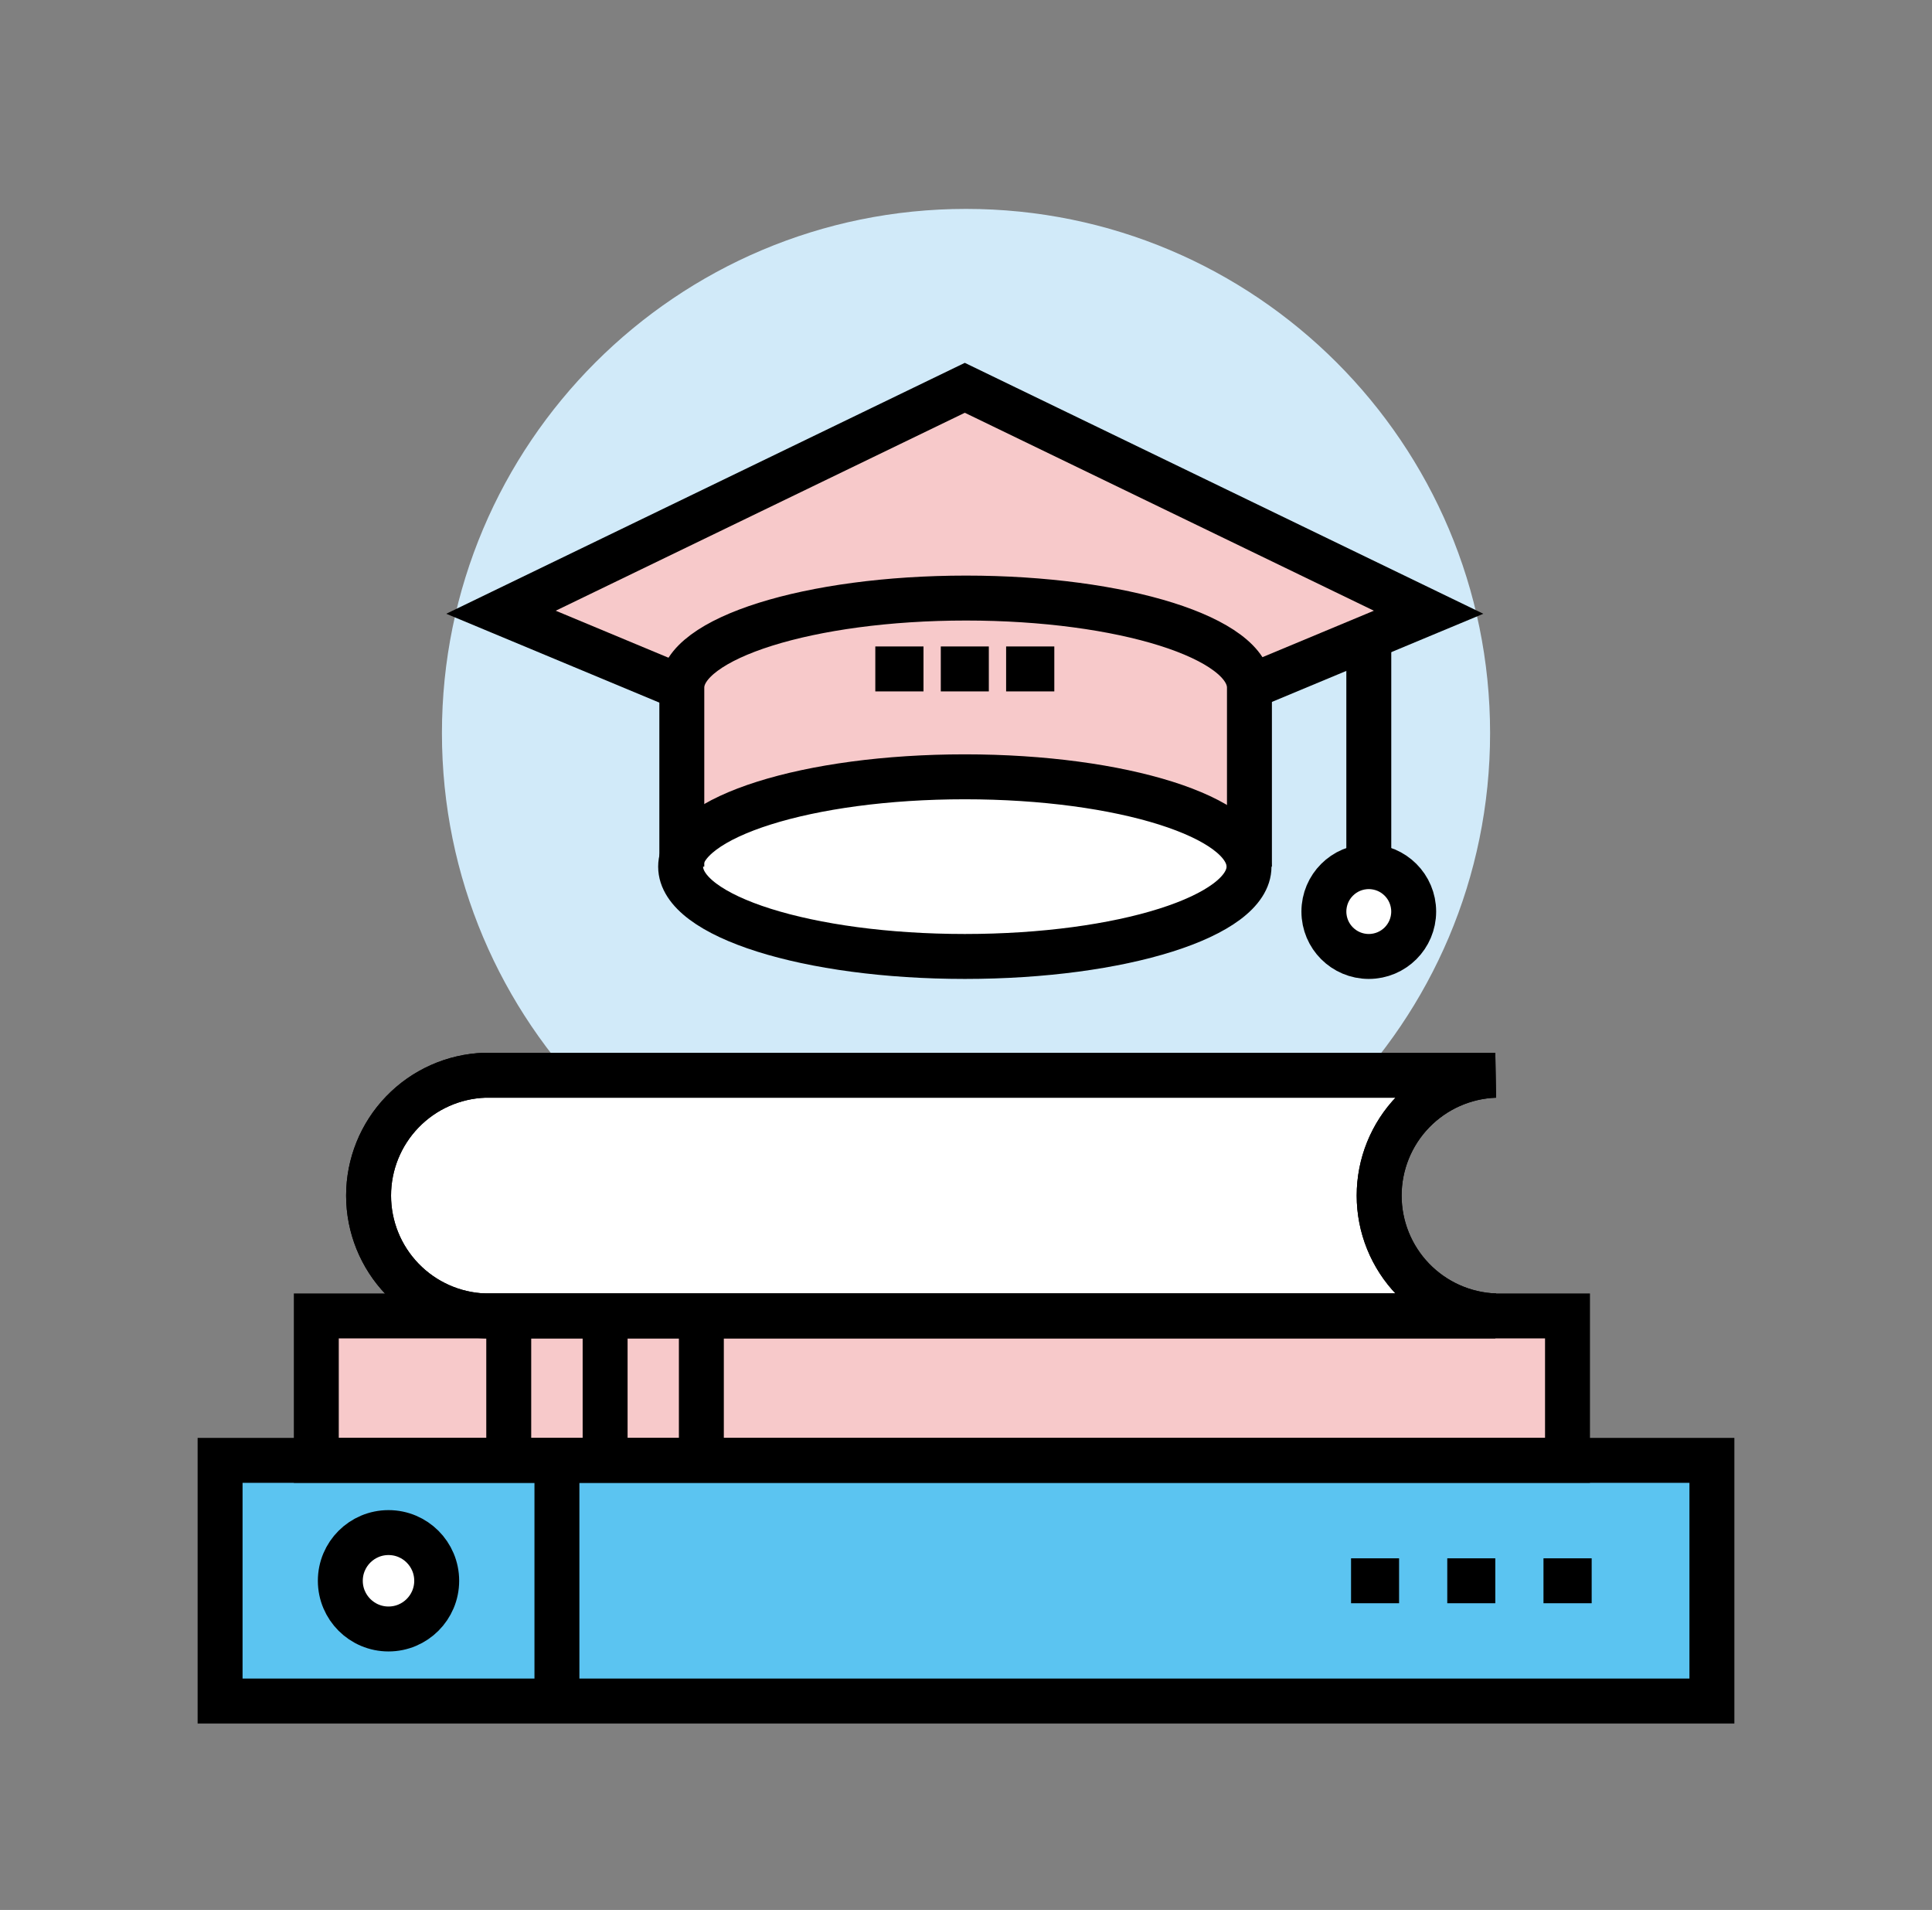 <svg width="86" height="85" viewBox="0 0 86 85" fill="none" xmlns="http://www.w3.org/2000/svg">
<rect x="0" y="0" width="86" height="85" fill="#808080" stroke="none"/>
<path d="M43 55.954C55.884 55.954 66.329 45.509 66.329 32.625C66.329 19.741 55.884 9.297 43 9.297C30.116 9.297 19.672 19.741 19.672 32.625C19.672 45.509 30.116 55.954 43 55.954Z" fill="#D1EAF9"/>
<path d="M55.597 30.58L63.592 27.247L42.947 17.259L22.301 27.247L30.296 30.58" fill="white"/>
<path d="M55.617 38.569V30.6C55.617 28.389 49.953 26.616 43 26.616C36.047 26.616 30.35 28.402 30.35 30.6V38.569" fill="#B8DFF6"/>
<path d="M55.597 30.58L63.592 27.247L42.947 17.259L22.301 27.247L30.296 30.58" fill="#F7C9CA"/>
<path d="M55.617 38.569V30.6C55.617 28.389 49.953 26.616 43 26.616C36.047 26.616 30.35 28.402 30.35 30.6V38.569" fill="#F7C9CA"/>
<path d="M42.947 42.566C49.934 42.566 55.598 40.777 55.598 38.569C55.598 36.361 49.934 34.571 42.947 34.571C35.961 34.571 30.297 36.361 30.297 38.569C30.297 40.777 35.961 42.566 42.947 42.566Z" fill="white"/>
<path d="M42.947 42.566C49.934 42.566 55.598 40.777 55.598 38.569C55.598 36.361 49.934 34.571 42.947 34.571C35.961 34.571 30.297 36.361 30.297 38.569C30.297 40.777 35.961 42.566 42.947 42.566Z" fill="white"/>
<path d="M60.929 42.566C62.033 42.566 62.928 41.672 62.928 40.568C62.928 39.464 62.033 38.569 60.929 38.569C59.826 38.569 58.931 39.464 58.931 40.568C58.931 41.672 59.826 42.566 60.929 42.566Z" fill="white"/>
<path d="M60.929 42.566C62.033 42.566 62.928 41.672 62.928 40.568C62.928 39.464 62.033 38.569 60.929 38.569C59.826 38.569 58.931 39.464 58.931 40.568C58.931 41.672 59.826 42.566 60.929 42.566Z" fill="white"/>
<path d="M55.597 30.58L63.592 27.247L42.947 17.259L22.301 27.247L30.296 30.58" stroke="black" stroke-width="2" stroke-miterlimit="10"/>
<path d="M55.617 38.569V30.6C55.617 28.389 49.953 26.616 43 26.616C36.047 26.616 30.35 28.402 30.35 30.6V38.569" stroke="black" stroke-width="2" stroke-miterlimit="10"/>
<path d="M42.947 42.566C49.934 42.566 55.598 40.777 55.598 38.569C55.598 36.361 49.934 34.571 42.947 34.571C35.961 34.571 30.297 36.361 30.297 38.569C30.297 40.777 35.961 42.566 42.947 42.566Z" stroke="black" stroke-width="2" stroke-miterlimit="10"/>
<path d="M60.93 28.581V38.569" stroke="black" stroke-width="2" stroke-miterlimit="10"/>
<path d="M60.929 42.566C62.033 42.566 62.928 41.672 62.928 40.568C62.928 39.464 62.033 38.569 60.929 38.569C59.826 38.569 58.931 39.464 58.931 40.568C58.931 41.672 59.826 42.566 60.929 42.566Z" stroke="black" stroke-width="2" stroke-miterlimit="10"/>
<path d="M46.931 29.77H44.786" stroke="black" stroke-width="2" stroke-miterlimit="10"/>
<path d="M44.016 29.77H41.878" stroke="black" stroke-width="2" stroke-miterlimit="10"/>
<path d="M41.108 29.77H38.963" stroke="black" stroke-width="2" stroke-miterlimit="10"/>
<path d="M66.561 58.564C65.173 58.515 63.859 57.929 62.894 56.93C61.93 55.931 61.391 54.597 61.391 53.208C61.391 51.819 61.93 50.485 62.894 49.486C63.859 48.487 65.173 47.901 66.561 47.852H21.578C20.19 47.901 18.875 48.487 17.911 49.486C16.946 50.485 16.407 51.819 16.407 53.208C16.407 54.597 16.946 55.931 17.911 56.93C18.875 57.929 20.19 58.515 21.578 58.564H66.561Z" fill="white" stroke="black" stroke-width="2" stroke-miterlimit="10"/>
<path d="M69.775 58.564H14.08V64.992H69.775V58.564Z" fill="#F7C9CA"/>
<path d="M76.203 64.992H9.797V75.703H76.203V64.992Z" fill="#5BC4F1"/>
<path d="M66.561 58.564C65.173 58.515 63.859 57.929 62.894 56.93C61.93 55.931 61.391 54.597 61.391 53.208C61.391 51.819 61.93 50.485 62.894 49.486C63.859 48.487 65.173 47.901 66.561 47.852H21.578C20.19 47.901 18.875 48.487 17.911 49.486C16.946 50.485 16.407 51.819 16.407 53.208C16.407 54.597 16.946 55.931 17.911 56.93C18.875 57.929 20.19 58.515 21.578 58.564H66.561Z" stroke="black" stroke-width="2" stroke-miterlimit="10"/>
<path d="M69.775 58.564H14.08V64.992H69.775V58.564Z" stroke="black" stroke-width="2" stroke-miterlimit="10"/>
<path d="M76.203 64.992H9.797V75.703H76.203V64.992Z" stroke="black" stroke-width="2" stroke-miterlimit="10"/>
<path d="M22.646 58.564V64.992" stroke="black" stroke-width="2" stroke-miterlimit="10"/>
<path d="M24.791 64.992V75.703" stroke="black" stroke-width="2" stroke-miterlimit="10"/>
<path d="M26.936 58.564V64.992" stroke="black" stroke-width="2" stroke-miterlimit="10"/>
<path d="M31.22 58.564V64.992" stroke="black" stroke-width="2" stroke-miterlimit="10"/>
<path d="M17.294 72.496C18.479 72.496 19.439 71.535 19.439 70.351C19.439 69.166 18.479 68.206 17.294 68.206C16.11 68.206 15.149 69.166 15.149 70.351C15.149 71.535 16.11 72.496 17.294 72.496Z" fill="white" stroke="black" stroke-width="2" stroke-miterlimit="10"/>
<path d="M70.851 70.351H68.706" stroke="black" stroke-width="2" stroke-miterlimit="10"/>
<path d="M66.561 70.351H64.423" stroke="black" stroke-width="2" stroke-miterlimit="10"/>
<path d="M62.278 70.351H60.14" stroke="black" stroke-width="2" stroke-miterlimit="10"/>
</svg>
